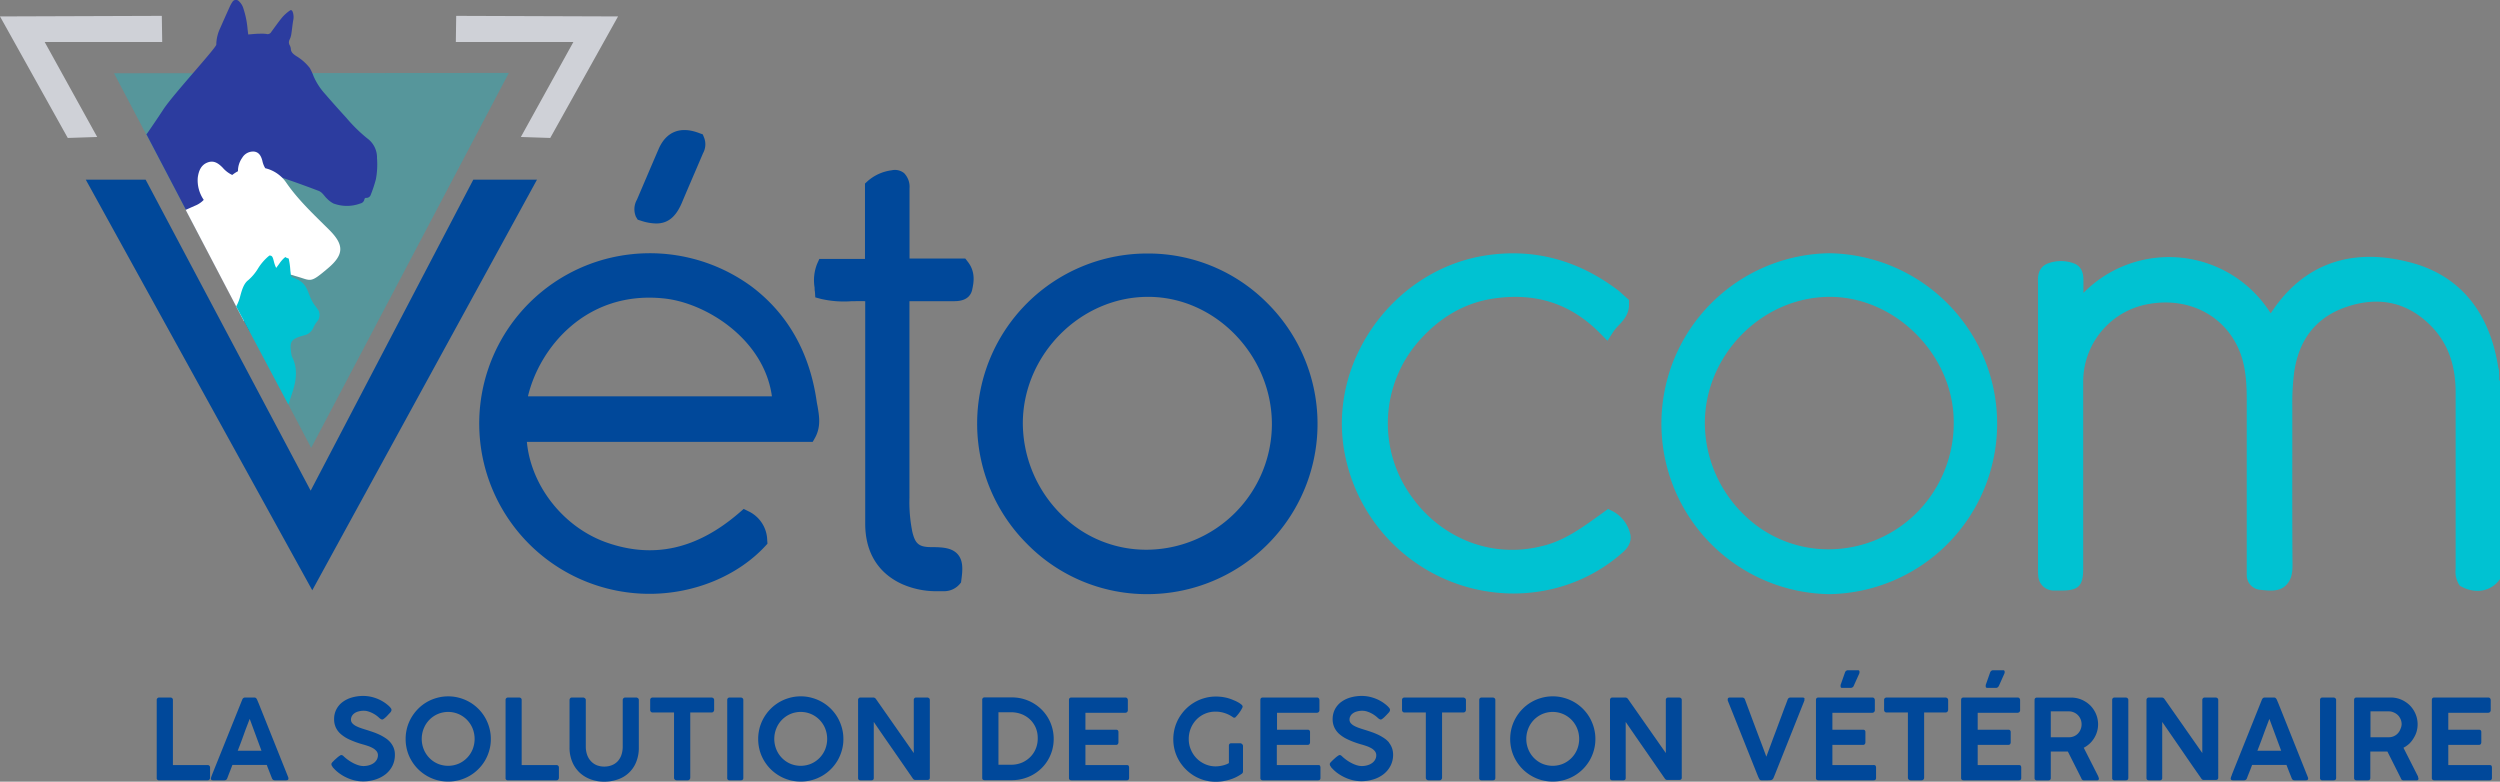 <svg xmlns="http://www.w3.org/2000/svg" viewBox="0 0 619.41 193.67"><rect x="0" y="0" width="619.41" height="193.67" fill="#808080" stroke="none"/><defs><style>.cls-1{opacity:0.33;}.cls-2{fill:#00c2d2;}.cls-3{fill:#2c3c9f;}.cls-4{fill:#fff;}.cls-5{fill:#00489a;}.cls-6{fill:#cfd1d7;}</style></defs><title>logo-horizontal</title><g id="Calque_2" data-name="Calque 2"><g id="Calque_1-2" data-name="Calque 1"><g id="Fond" class="cls-1"><polygon class="cls-2" points="126.07 18.07 28.25 18.15 33.64 28.4 56.88 72.56 77.1 110.97 126.07 18.07"/></g><g id="Cheval"><path class="cls-3" d="M93.41,39.18A5.85,5.85,0,0,0,91,34.29a37.91,37.91,0,0,1-5.19-5.1c-1.84-2-3.61-4-5.39-6.05a15.82,15.82,0,0,1-2.75-4.31,13.44,13.44,0,0,0-.93-2,12.17,12.17,0,0,0-3.44-3c-.66-.47-1.24-.91-1.25-1.81a2.35,2.35,0,0,0-.28-.82,1.45,1.45,0,0,1-.06-1.3,4.58,4.58,0,0,0,.44-1.29c.2-1.2.3-2.43.51-3.63a3.76,3.76,0,0,0-.13-2c-.19-.51-.44-.6-.85-.27A10.58,10.58,0,0,0,70,4.21c-1,1.2-1.88,2.47-2.8,3.72a1,1,0,0,1-1.1.5,8.24,8.24,0,0,0-1.72-.08c-.95,0-1.89.12-2.88.19-.06-.49-.12-1-.17-1.44a22.29,22.29,0,0,0-1-4.92,4,4,0,0,0-1.27-2,1,1,0,0,0-1.39.17,7.48,7.48,0,0,0-.75,1.32c-.86,1.91-1.72,3.82-2.56,5.74a9.69,9.69,0,0,0-.77,3.64c0,.79-10.79,12.47-13.12,16.07-1.21,1.85-2.58,3.87-4,5.93l-.2.21,25.6,48.9c.69-3.86,1.37-7.27,1.21-8.94-.2-2.09-1.88-11.37-1.75-12.43s-.86-7.62-.81-8.67c.09-1.84-.95-6.26,2.3-7.67.77-.34.09-2.11,1.36-1.92a19.88,19.88,0,0,1,2.86.59c1.73.52,3.43,1.09,5.13,1.69q3.45,1.21,6.88,2.52a2.79,2.79,0,0,1,.88.66c.38.39.68.85,1.08,1.21a6.14,6.14,0,0,0,1.6,1.21,9.54,9.54,0,0,0,6.68,0,1.25,1.25,0,0,0,1-1.06c0-.13.25-.34.36-.33a1.12,1.12,0,0,0,1.22-.79,32.06,32.06,0,0,0,1.26-3.81A19.9,19.9,0,0,0,93.41,39.18Z"/></g><g id="Vache"><path class="cls-4" d="M65.68,41.67h0a8.72,8.72,0,0,1,5.2,3.52c3,4.38,6.91,8,10.65,11.72s3.78,6.14-.3,9.58c-4.62,3.91-4,3-8.16,1.87a9.19,9.19,0,0,0-5.75-.14,18.11,18.11,0,0,1-2.66.54A11.27,11.27,0,0,0,62,72.9a10.62,10.62,0,0,1-1.57,6.68L46,52l2.24-1a6.08,6.08,0,0,0,2.24-1.48A8.55,8.55,0,0,1,49,44c.22-1.64.79-3.1,2.39-3.73s2.74.21,3.79,1.28a7.14,7.14,0,0,0,2.36,1.8,9.61,9.61,0,0,1,1.42-.93h0A5.65,5.65,0,0,1,60,39.11a3.14,3.14,0,0,1,3-1.55c1.22.17,1.71,1.17,2,2.26a5.65,5.65,0,0,0,.71,1.84Z"/></g><path class="cls-2" d="M79,77.13l0-.07c-.24-.36-.49-.72-.75-1.07a9.93,9.93,0,0,1-1.36-2.29c-1-2.63-1.4-3.83-4.22-4.91a.85.85,0,0,1-.62-.71c0-.28-.08-.7-.12-1.15a17.88,17.88,0,0,0-.36-2.66l0-.18L71.3,64c-.14-.1-.27-.13-.29-.11l-.29-.2-.28.2a7.77,7.77,0,0,0-1.27,1.49c-.23.31-.52.7-.74,1a7.62,7.62,0,0,1-.59-1.68c-.21-.78-.32-1.2-.71-1.34l-.32-.07-.22.15a12.71,12.71,0,0,0-2.69,3.13,12.17,12.17,0,0,1-2.39,2.84c-1.1.82-1.58,2.42-2,4a10.45,10.45,0,0,1-.85,2.25l-.15.24,12.94,24.34L72,98.54c1-2.89,2.19-6.48.39-10.07a2.38,2.38,0,0,1-.19-.68c-.53-3.18-.14-3.79,3-4.67a3.25,3.25,0,0,0,2.46-2,6.26,6.26,0,0,1,.87-1.41l.48-.68,0-.12A2.38,2.38,0,0,0,79,77.13Z"/><path class="cls-2" d="M619.18,94a1.94,1.94,0,0,1,0-.24,6.21,6.21,0,0,0,0-1.06v-.13a3.66,3.66,0,0,0-.2-1.48c-2.1-13.72-9.47-22.69-21.32-25.94-15-4.11-27.09.2-35.06,12.49a29.74,29.74,0,0,0-46.4-5.06c0-1,0-2,0-3s0-3.45-2.39-4.33a9.21,9.21,0,0,0-6.36,0c-2.65,1-2.55,3.53-2.51,4.75,0,.18,0,.35,0,.51q0,35.08,0,70.17v.31a15.23,15.23,0,0,0,.07,1.75,3.82,3.82,0,0,0,3.72,3.57c.57,0,1.15,0,1.72,0h.45c4.06,0,5.24-1.19,5.24-5.26l0-17.14q0-14.68,0-29.37A19.53,19.53,0,0,1,532.5,75.3c10.22-1.77,19.32,3.23,22.66,12.43,1.38,3.83,1.5,8,1.5,11.58q0,13.66,0,27.33v13.94c0,.64,0,1.27,0,1.9a3.64,3.64,0,0,0,3.15,3.63c2.7.32,4.89.46,6.46-1S568,141.72,568,140c-.07-9.22-.06-18.6-.05-27.68,0-3.89,0-7.78,0-11.67a60.06,60.06,0,0,1,.47-8.46c1.18-8.19,5.52-13.61,12.89-16.13,8-2.73,15-1.23,20.75,4.44,4.24,4.16,6.32,9.56,6.36,16.52,0,9.48,0,19.12,0,28.45,0,5,0,10,0,15,0,.19,0,.37,0,.56a5.91,5.91,0,0,0,.77,3.68l.29.44.47.24a8.35,8.35,0,0,0,3.85,1A6.6,6.6,0,0,0,619,144l.44-.55v-49Z"/><path class="cls-2" d="M453.23,62.74h0a42.24,42.24,0,0,0,0,84.47,42.24,42.24,0,0,0,0-84.47Zm30.83,41.54a31.47,31.47,0,0,1-8.86,22.45,30.94,30.94,0,0,1-22.07,9.37,29.79,29.79,0,0,1-21.23-8.76,31.79,31.79,0,0,1-9.5-22.24c-.13-16.95,13.94-31.4,30.74-31.55h.24C469.58,73.55,483.89,87.85,484.06,104.28Z"/><path class="cls-2" d="M399.5,126.63l-1.07-.53-2.09,1.51c-4.7,3.39-9.14,6.59-14.63,7.77a29.61,29.61,0,0,1-17.65-1.11,31.39,31.39,0,0,1-13.95-10.73,30.92,30.92,0,0,1,1.28-38.87c5.22-6,11.45-9.61,18.49-10.68,10.62-1.61,19.33,1.23,26.64,8.66l1.76,1.78,1.35-2.1A11.9,11.9,0,0,1,401,80.66c1.21-1.27,2.72-2.85,2.61-5.48l0-.86-.65-.57-.74-.66c-.54-.49-1.05-1-1.63-1.39-9.87-7.39-20.82-10.22-32.54-8.4-22,3.42-38.14,24.83-35.25,46.75a42.67,42.67,0,0,0,42.19,37,41.82,41.82,0,0,0,9.56-1.11,40.12,40.12,0,0,0,17.51-9.08c2.2-1.94,2.16-3.77,1.73-5A8.51,8.51,0,0,0,399.5,126.63Z"/><polygon class="cls-5" points="117.27 44.51 76.97 121.57 36.08 44.51 21.25 44.51 77.37 146.25 133.05 44.51 117.27 44.51"/><path class="cls-5" d="M202.32,99.3c-1.75-12-7.14-21.51-16-28.23a42.62,42.62,0,0,0-30.58-8,42.19,42.19,0,0,0,5.16,84.06c11.39,0,22-4.62,28.67-11.79l.58-.63-.06-.86a8.12,8.12,0,0,0-4.64-7.17l-1.19-.59-1,.87c-10.46,9.06-21.18,11.52-32.78,7.52-10.8-3.73-18.92-14.05-19.94-25h70.82l.57-1c1.56-2.82,1-5.57.64-7.79C202.46,100.16,202.38,99.73,202.32,99.3Zm-71.51-1.11c2.81-11.92,14.33-26.22,33.56-24.26,10.38,1,24.93,10,26.88,24.26Z"/><path class="cls-5" d="M313.76,74.87a41.57,41.57,0,0,0-29.55-12.06,42.13,42.13,0,0,0-29.78,71.91,41.64,41.64,0,0,0,29.7,12.49h.05a42.19,42.19,0,0,0,29.58-72.34Zm1.37,30.33a31.19,31.19,0,0,1-30.84,31,29.68,29.68,0,0,1-21.48-8.85,32,32,0,0,1-9.39-22.8c.21-16.83,14.37-31,31-31h.15C301.16,73.59,315.18,88.1,315.13,105.2Z"/><path class="cls-5" d="M239.16,64.05H225.35V58.72q0-6,0-12.08A4.85,4.85,0,0,0,224,42.89a3.61,3.61,0,0,0-3.05-.7,11.16,11.16,0,0,0-6,2.7l-.64.59V64.16H203l-.53,1.17a11,11,0,0,0-.64,5.93c0,.32,0,.66.08,1l.09,1.42,1.37.37a25.36,25.36,0,0,0,7.59.58c1.17,0,2.3-.06,3.41,0V90.57q0,19.59,0,39.19c0,7.05,3.17,12.22,9.1,14.94a20.87,20.87,0,0,0,8.78,1.78c.57,0,1.15,0,1.73,0a5.07,5.07,0,0,0,3.76-1.72l.37-.44.07-.57c.34-2.45.53-4.78-.87-6.4s-3.75-1.76-6.06-1.79h-.41c-3.14,0-4.08-.78-4.8-3.81a37.17,37.17,0,0,1-.71-8.45V74.62h3.24c2.63,0,5.26,0,7.89,0,3.2,0,4.15-1.57,4.43-2.91.34-1.62.91-4.33-1.15-6.91Z"/><path class="cls-5" d="M158,54.43l.82.26a12.39,12.39,0,0,0,3.75.68c2.94,0,4.89-1.64,6.38-5.15,1.09-2.59,2.2-5.17,3.31-7.75l1.94-4.53a4.57,4.57,0,0,0,.24-3.87l-.32-.78L173.3,33c-4.68-1.83-8.28-.41-10.15,4-1,2.32-2,4.64-3,7-.74,1.72-1.47,3.45-2.21,5.17l-.13.3a4.77,4.77,0,0,0-.24,4.25Z"/><polygon class="cls-6" points="129.05 33.94 136.33 34.18 153.13 4.07 113.03 3.93 112.94 10.41 142.06 10.41 129.05 33.94"/><path class="cls-5" d="M183.53,172.82h-2.74a.57.57,0,0,0-.46.18.62.62,0,0,0-.15.42v19.31a.53.53,0,0,0,.61.6h2.74c.43,0,.64-.2.64-.6V173.42a.53.53,0,0,0-.2-.44A.7.7,0,0,0,183.53,172.82Z"/><path class="cls-5" d="M229.7,172.82H227a.56.56,0,0,0-.6.52v13.24l-4.69-6.7-4.68-6.69a.9.9,0,0,0-.31-.28.81.81,0,0,0-.37-.09H213.2a.54.54,0,0,0-.44.18.6.6,0,0,0-.16.44v19.3a.61.61,0,0,0,.14.44.62.62,0,0,0,.46.15h2.66a.67.67,0,0,0,.49-.15.65.65,0,0,0,.14-.45V178.87q2.41,3.54,4.83,7l4.84,7a.73.73,0,0,0,.57.37h3c.43,0,.65-.18.65-.56V173.42a.56.56,0,0,0-.2-.44A.71.71,0,0,0,229.7,172.82Z"/><path class="cls-5" d="M258.06,175.79a10.45,10.45,0,0,0-7.41-3H244a.57.57,0,0,0-.64.65v19.28c0,.24.06.4.19.47a.84.84,0,0,0,.45.11h6.63a10.67,10.67,0,0,0,2.79-.35,10.51,10.51,0,0,0,2.49-1,10.29,10.29,0,0,0,2.11-1.58,9.85,9.85,0,0,0,1.63-2.07,10.36,10.36,0,0,0,1.05-2.46,10.48,10.48,0,0,0-.44-6.8A10.2,10.2,0,0,0,258.06,175.79Zm-1.44,9.73a6.24,6.24,0,0,1-1.32,2,6.63,6.63,0,0,1-2,1.39,6.83,6.83,0,0,1-2.53.56c-.69,0-1.38,0-2.07,0h-1.32v-13h3.14a7.3,7.3,0,0,1,2.56.46,6.48,6.48,0,0,1,2.1,1.31,6.22,6.22,0,0,1,1.41,2,6.37,6.37,0,0,1,.52,2.61A6.56,6.56,0,0,1,256.62,185.52Z"/><path class="cls-5" d="M176.26,172.82H161.72a.64.64,0,0,0-.45.16.57.57,0,0,0-.18.44v2.42a.7.7,0,0,0,.18.52.6.6,0,0,0,.45.17H167V192.7a.55.55,0,0,0,.2.45.64.64,0,0,0,.45.18h2.72a.58.58,0,0,0,.47-.19.64.64,0,0,0,.18-.44V176.53h5.25a.63.63,0,0,0,.5-.2.72.72,0,0,0,.17-.49v-2.42a.58.58,0,0,0-.22-.45A.76.76,0,0,0,176.26,172.82Z"/><path class="cls-5" d="M207.52,177.76a10.54,10.54,0,0,0-3.79-3.79,10.66,10.66,0,0,0-2.53-1.06,9.94,9.94,0,0,0-2.79-.38,10.11,10.11,0,0,0-2.82.38,10.77,10.77,0,0,0-2.52,1.06,10.65,10.65,0,0,0-2.13,1.65,11,11,0,0,0-1.65,2.14,10.69,10.69,0,0,0-1.07,2.53,10.86,10.86,0,0,0,0,5.62,10.35,10.35,0,0,0,1.06,2.51,10.61,10.61,0,0,0,1.64,2.13,10.72,10.72,0,0,0,2.14,1.65,10.45,10.45,0,0,0,2.52,1.07,10.88,10.88,0,0,0,2.81.37,10.77,10.77,0,0,0,2.81-.37,10.5,10.5,0,0,0,4.67-2.71,10.65,10.65,0,0,0,1.65-2.13,10.83,10.83,0,0,0,1.06-2.52,9.92,9.92,0,0,0,.38-2.8,10.11,10.11,0,0,0-.38-2.82A11.09,11.09,0,0,0,207.52,177.76Zm-3.08,7.92a6.58,6.58,0,0,1-3.47,3.54,6.69,6.69,0,0,1-5.17,0,6.55,6.55,0,0,1-2.07-1.43,6.43,6.43,0,0,1-1.38-2.11,6.91,6.91,0,0,1,0-5.21,6.48,6.48,0,0,1,1.38-2.12,6.55,6.55,0,0,1,2.07-1.43,6.57,6.57,0,0,1,5.17,0,6.6,6.6,0,0,1,2.08,1.43,6.67,6.67,0,0,1,1.39,2.12,7,7,0,0,1,0,5.21Z"/><path class="cls-5" d="M51.49,189.55H42.84V173.42a.54.54,0,0,0-.18-.44.65.65,0,0,0-.44-.16H39.48A.57.57,0,0,0,39,173a.55.55,0,0,0-.17.42v19.31a.53.53,0,0,0,.61.6h12a.56.56,0,0,0,.44-.18.66.66,0,0,0,.17-.44v-2.53a.6.6,0,0,0-.61-.63Z"/><path class="cls-5" d="M456.43,170.43h2.16a.82.82,0,0,0,.73-.58l1.32-2.93a1.25,1.25,0,0,0,.07-.26,2.32,2.32,0,0,0,0-.24.39.39,0,0,0-.09-.26.39.39,0,0,0-.31-.1h-2.46a.76.76,0,0,0-.43.14.82.82,0,0,0-.31.44l-1,2.85a.79.79,0,0,0-.08.29,2.45,2.45,0,0,0,0,.27.6.6,0,0,0,.07.27A.35.35,0,0,0,456.43,170.43Z"/><path class="cls-5" d="M492.4,170.43h2.16c.31,0,.55-.2.73-.58l1.31-2.93a1.29,1.29,0,0,0,.08-.26,2.32,2.32,0,0,0,0-.24.39.39,0,0,0-.09-.26.4.4,0,0,0-.31-.1h-2.46a.79.79,0,0,0-.44.14.94.94,0,0,0-.31.44l-1,2.85a1,1,0,0,0-.08.29,2.44,2.44,0,0,0,0,.27.5.5,0,0,0,.07.27C492.14,170.39,492.24,170.43,492.4,170.43Z"/><path class="cls-5" d="M279.11,189.55H268.93v-5h7.6a.5.5,0,0,0,.44-.19.77.77,0,0,0,.14-.44v-2.5a.62.62,0,0,0-.17-.49.54.54,0,0,0-.44-.12h-7.57V176.6h9.82a.67.67,0,0,0,.52-.19.68.68,0,0,0,.17-.45v-2.44a.8.8,0,0,0-.15-.5.58.58,0,0,0-.51-.2H265.46c-.41,0-.61.22-.61.66v19.27a.54.54,0,0,0,.18.45.69.69,0,0,0,.43.13h13.68c.4,0,.61-.19.61-.58v-2.52a.85.85,0,0,0-.13-.52C279.54,189.6,279.37,189.55,279.11,189.55Z"/><path class="cls-5" d="M71.42,192.6l-7.3-18.25-.46-1.08a1.36,1.36,0,0,0-.21-.29.62.62,0,0,0-.48-.16H60.75a.72.72,0,0,0-.51.18.8.8,0,0,0-.22.34l-7.45,18.54-.16.43c-.06.16-.11.33-.16.51a.45.45,0,0,0,0,.13.32.32,0,0,0,.16.29.82.82,0,0,0,.42.09h2.76a.72.72,0,0,0,.72-.51c.16-.42.35-.92.57-1.48s.46-1.17.7-1.82H66.1c.16.45.33.9.51,1.34l.52,1.33.25.63a.94.94,0,0,0,.28.39.8.8,0,0,0,.47.12h2.72c.41,0,.61-.13.61-.41a1.28,1.28,0,0,0,0-.17A.5.5,0,0,1,71.42,192.6ZM58.9,186c.5-1.26,1-2.58,1.48-3.94s1-2.68,1.49-3.95L64.78,186Z"/><path class="cls-5" d="M137.9,189.55h-8.65V173.42a.54.54,0,0,0-.18-.44.65.65,0,0,0-.44-.16h-2.74a.63.63,0,0,0-.47.18.58.58,0,0,0-.16.42v19.31a.53.53,0,0,0,.61.6h12a.56.56,0,0,0,.44-.18.66.66,0,0,0,.17-.44v-2.53a.6.6,0,0,0-.61-.63Z"/><path class="cls-5" d="M96.78,184a5.67,5.67,0,0,0-1.17-1.06,12.14,12.14,0,0,0-1.46-.85,16.09,16.09,0,0,0-1.64-.68c-.57-.2-1.14-.39-1.72-.57s-1-.31-1.45-.47a8.9,8.9,0,0,1-1.23-.53,3.06,3.06,0,0,1-.84-.67,1.31,1.31,0,0,1-.31-.87,1.85,1.85,0,0,1,.21-.86,2.09,2.09,0,0,1,.61-.69,2.85,2.85,0,0,1,1-.47,4.74,4.74,0,0,1,1.37-.18,3.76,3.76,0,0,1,1.19.2,6.39,6.39,0,0,1,1.1.47,7,7,0,0,1,.93.59,7.39,7.39,0,0,1,.67.58l0,0a3.72,3.72,0,0,0,.35.24.63.63,0,0,0,.33.09.53.53,0,0,0,.3-.13,3.12,3.12,0,0,0,.4-.31,4.32,4.32,0,0,0,.45-.42l.42-.45h0l.42-.44a1.69,1.69,0,0,0,.21-.31.88.88,0,0,0,.08-.34.77.77,0,0,0-.19-.44,3.62,3.62,0,0,0-.47-.52c-.2-.18-.41-.36-.64-.53a6.43,6.43,0,0,0-.68-.47,9.5,9.5,0,0,0-2.4-1.09,8.9,8.9,0,0,0-2.56-.39,10.07,10.07,0,0,0-3,.42,7.17,7.17,0,0,0-2.29,1.17,5.32,5.32,0,0,0-1.47,1.81,5.22,5.22,0,0,0-.52,2.34,4.91,4.91,0,0,0,.42,2.07,4.85,4.85,0,0,0,1.27,1.66,8.81,8.81,0,0,0,2.1,1.33,21.86,21.86,0,0,0,3,1.11c.49.14,1,.28,1.46.44a7.17,7.17,0,0,1,1.31.56,3.27,3.27,0,0,1,.94.76,1.59,1.59,0,0,1,.36,1,2.29,2.29,0,0,1-.28,1.11,2.79,2.79,0,0,1-.76.85,3.71,3.71,0,0,1-1.15.54,5,5,0,0,1-1.42.2,4.32,4.32,0,0,1-1.18-.19,7.84,7.84,0,0,1-1.27-.51,11.14,11.14,0,0,1-1.23-.74,9.9,9.9,0,0,1-1.09-.87h0l-.06-.06a2.28,2.28,0,0,0-.27-.23.66.66,0,0,0-.36-.13.7.7,0,0,0-.33.13,4.28,4.28,0,0,0-.43.3,5.85,5.85,0,0,0-.47.4l-.45.4-.45.46a1.52,1.52,0,0,0-.25.3.53.53,0,0,0-.08.29,1,1,0,0,0,.3.64l0,.06v0A9.24,9.24,0,0,0,84,191.55a10.53,10.53,0,0,0,1.83,1.09,10.08,10.08,0,0,0,2,.71,9.43,9.43,0,0,0,2.11.25,10,10,0,0,0,3.1-.47,8,8,0,0,0,2.52-1.32,6.38,6.38,0,0,0,1.68-2.08,6.07,6.07,0,0,0,.6-2.72,4.61,4.61,0,0,0-.28-1.67A5.08,5.08,0,0,0,96.78,184Z"/><path class="cls-5" d="M157.59,172.82h-2.67a.61.61,0,0,0-.45.18.56.56,0,0,0-.18.42V185a6.55,6.55,0,0,1-.31,2,4.49,4.49,0,0,1-.9,1.57,3.93,3.93,0,0,1-1.44,1,5,5,0,0,1-1.94.36,5,5,0,0,1-1.86-.34,4.06,4.06,0,0,1-1.43-1,4.47,4.47,0,0,1-.94-1.57,6.19,6.19,0,0,1-.33-2.09V173.42a.51.51,0,0,0-.22-.42.69.69,0,0,0-.43-.18h-2.82a.48.48,0,0,0-.4.19.63.63,0,0,0-.16.41v11.73a9.07,9.07,0,0,0,.69,3.65,7.81,7.81,0,0,0,1.86,2.67,8.07,8.07,0,0,0,2.74,1.64,9.76,9.76,0,0,0,3.29.56,10.19,10.19,0,0,0,3.3-.53,7.43,7.43,0,0,0,4.6-4.25,9.35,9.35,0,0,0,.69-3.74V173.42a.52.52,0,0,0-.2-.42A.69.69,0,0,0,157.59,172.82Z"/><path class="cls-5" d="M120.17,177.76a10.54,10.54,0,0,0-3.79-3.79,10.66,10.66,0,0,0-2.53-1.06,10.51,10.51,0,0,0-5.6,0,10.39,10.39,0,0,0-4.66,2.71,11,11,0,0,0-1.65,2.14,10.69,10.69,0,0,0-1.07,2.53,10.86,10.86,0,0,0,0,5.62,10.35,10.35,0,0,0,1.06,2.51,10.61,10.61,0,0,0,1.64,2.13,10.72,10.72,0,0,0,2.14,1.65,10.45,10.45,0,0,0,2.52,1.07,10.88,10.88,0,0,0,2.81.37,10.77,10.77,0,0,0,2.81-.37,10.5,10.5,0,0,0,4.67-2.71,10.65,10.65,0,0,0,1.65-2.13,10.42,10.42,0,0,0,1.06-2.52,9.92,9.92,0,0,0,.38-2.8,10.11,10.11,0,0,0-.38-2.82A10.66,10.66,0,0,0,120.17,177.76Zm-3.08,7.92a6.58,6.58,0,0,1-3.47,3.54,6.69,6.69,0,0,1-5.17,0,6.55,6.55,0,0,1-3.45-3.54,6.91,6.91,0,0,1,0-5.21,6.52,6.52,0,0,1,3.45-3.55,6.57,6.57,0,0,1,5.17,0,6.6,6.6,0,0,1,2.08,1.43,6.67,6.67,0,0,1,1.39,2.12,7,7,0,0,1,0,5.21Z"/><path class="cls-5" d="M526.67,172.82h-2.74a.57.57,0,0,0-.46.18.62.62,0,0,0-.15.42v19.31a.53.53,0,0,0,.61.6h2.74c.43,0,.65-.2.65-.6V173.42a.54.54,0,0,0-.21-.44A.7.7,0,0,0,526.67,172.82Z"/><path class="cls-5" d="M519.87,192.35l-3.59-7.08a6.89,6.89,0,0,0,1.43-1,6.29,6.29,0,0,0,1.12-1.35,6.36,6.36,0,0,0,.73-1.61,6.14,6.14,0,0,0,.27-1.83,6.61,6.61,0,0,0-.52-2.58,6.75,6.75,0,0,0-1.42-2.12,7.09,7.09,0,0,0-2.13-1.42,6.51,6.51,0,0,0-2.61-.52H504.7c-.41,0-.61.21-.61.65v19.27a.55.55,0,0,0,.17.45.61.61,0,0,0,.44.14h2.77c.43,0,.64-.19.64-.59V186.2h4.23l3.34,6.63a.65.65,0,0,0,.67.51h3.2c.32,0,.48-.13.48-.41a.72.72,0,0,0-.06-.29A1,1,0,0,1,519.87,192.35Zm-4.35-11.69a3,3,0,0,1-.6,1,2.92,2.92,0,0,1-.93.7,3,3,0,0,1-1.2.3l-.51,0h-4.17v-6.41h3.68l.95,0a3.2,3.2,0,0,1,2.15,1,3.38,3.38,0,0,1,.63,1,3.26,3.26,0,0,1,.22,1.15A3.1,3.1,0,0,1,515.52,180.66Z"/><path class="cls-5" d="M548.93,172.82h-2.67a.6.6,0,0,0-.4.13.68.68,0,0,0-.21.39v13.24c-1.57-2.25-3.14-4.48-4.68-6.7l-4.69-6.69a.82.82,0,0,0-.31-.28.77.77,0,0,0-.36-.09h-3.18a.55.55,0,0,0-.45.18.6.6,0,0,0-.16.44v19.3a.62.62,0,0,0,.15.44.61.61,0,0,0,.46.15h2.65a.67.67,0,0,0,.49-.15.61.61,0,0,0,.15-.45V178.87l4.83,7c1.6,2.35,3.22,4.69,4.84,7a.7.7,0,0,0,.56.37h3c.44,0,.65-.18.65-.56V173.42a.53.53,0,0,0-.2-.44A.71.71,0,0,0,548.93,172.82Z"/><path class="cls-5" d="M500.15,189.55H490v-5h7.6a.5.5,0,0,0,.44-.19.77.77,0,0,0,.14-.44v-2.5a.62.62,0,0,0-.17-.49.53.53,0,0,0-.44-.12H490V176.6h9.82a.67.67,0,0,0,.52-.19.63.63,0,0,0,.17-.45v-2.44a.8.8,0,0,0-.15-.5.58.58,0,0,0-.51-.2H486.5c-.41,0-.61.22-.61.66v19.27a.54.54,0,0,0,.18.45.69.69,0,0,0,.43.13h13.68c.41,0,.61-.19.61-.58v-2.52a.85.85,0,0,0-.13-.52C500.58,189.6,500.41,189.55,500.15,189.55Z"/><path class="cls-5" d="M571.82,192.6l-7.29-18.25-.46-1.08a2,2,0,0,0-.22-.29.58.58,0,0,0-.47-.16h-2.23a.68.68,0,0,0-.5.18,1,1,0,0,0-.23.34L553,191.88c0,.13-.1.27-.15.43a2.76,2.76,0,0,0-.16.51.39.39,0,0,0,0,.13.32.32,0,0,0,.16.29.87.87,0,0,0,.42.09H556a.71.71,0,0,0,.71-.51c.16-.42.35-.92.58-1.48s.46-1.17.7-1.82h8.52l.51,1.34c.18.44.35.89.53,1.33l.25.63a.84.84,0,0,0,.27.39.8.8,0,0,0,.47.12h2.72c.41,0,.61-.13.61-.41a1.28,1.28,0,0,0,0-.17C571.83,192.68,571.82,192.63,571.82,192.6ZM559.3,186c.5-1.26,1-2.58,1.49-3.94s1-2.68,1.48-3.95l2.92,7.89Z"/><path class="cls-5" d="M482,172.82H467.45a.65.65,0,0,0-.46.16.57.57,0,0,0-.18.44v2.42a.7.7,0,0,0,.18.52.61.61,0,0,0,.46.17h5.26V192.7a.58.58,0,0,0,.2.45.64.64,0,0,0,.45.18h2.72a.62.62,0,0,0,.48-.19.67.67,0,0,0,.17-.44V176.53H482a.66.66,0,0,0,.51-.2.77.77,0,0,0,.17-.49v-2.42a.62.62,0,0,0-.23-.45A.72.72,0,0,0,482,172.82Z"/><path class="cls-5" d="M599.08,192.35l-3.59-7.08a6.89,6.89,0,0,0,1.43-1A6.29,6.29,0,0,0,598,182.9a6.38,6.38,0,0,0,.74-1.61,6.62,6.62,0,0,0-.26-4.41,6.75,6.75,0,0,0-1.42-2.12,7,7,0,0,0-2.12-1.42,6.52,6.52,0,0,0-2.62-.52h-8.45c-.41,0-.61.21-.61.65v19.27a.58.58,0,0,0,.17.45.63.63,0,0,0,.44.14h2.78c.42,0,.63-.19.63-.59V186.2h4.23l3.34,6.63a.65.65,0,0,0,.67.51h3.2c.32,0,.49-.13.49-.41a.73.73,0,0,0-.07-.29A1,1,0,0,1,599.08,192.35Zm-4.35-11.69a3,3,0,0,1-.6,1,2.82,2.82,0,0,1-.93.7,3,3,0,0,1-1.19.3l-.52,0h-4.17v-6.41H591l1,0a3.05,3.05,0,0,1,1.2.32,3.24,3.24,0,0,1,1,.71,3.56,3.56,0,0,1,.62,1,3.05,3.05,0,0,1,.22,1.15A3.1,3.1,0,0,1,594.73,180.66Z"/><path class="cls-5" d="M617.29,189.71c-.08-.11-.25-.16-.51-.16H606.6v-5h7.6a.5.5,0,0,0,.44-.19.77.77,0,0,0,.14-.44v-2.5a.62.62,0,0,0-.17-.49.54.54,0,0,0-.44-.12H606.6V176.6h9.82a.67.67,0,0,0,.52-.19.68.68,0,0,0,.17-.45v-2.44a.8.8,0,0,0-.15-.5.58.58,0,0,0-.51-.2H603.13c-.41,0-.61.22-.61.66v19.27a.54.54,0,0,0,.18.45.69.69,0,0,0,.43.13h13.68c.4,0,.6-.19.6-.58v-2.52A.93.93,0,0,0,617.29,189.71Z"/><path class="cls-5" d="M578.16,172.82h-2.74a.55.55,0,0,0-.45.18.62.62,0,0,0-.15.42v19.31a.53.53,0,0,0,.6.6h2.74c.44,0,.65-.2.65-.6V173.42a.54.54,0,0,0-.21-.44A.66.66,0,0,0,578.16,172.82Z"/><path class="cls-5" d="M416,172.82h-2.66a.65.65,0,0,0-.41.13.62.62,0,0,0-.2.39v13.24l-4.69-6.7-4.68-6.69a.9.9,0,0,0-.31-.28.81.81,0,0,0-.37-.09h-3.18a.54.54,0,0,0-.44.18.6.6,0,0,0-.16.44v19.3a.61.61,0,0,0,.14.44.62.62,0,0,0,.46.15h2.66a.67.67,0,0,0,.49-.15.65.65,0,0,0,.14-.45V178.87q2.42,3.54,4.83,7l4.84,7a.73.73,0,0,0,.57.37h3c.43,0,.65-.18.65-.56V173.42a.56.56,0,0,0-.2-.44A.75.75,0,0,0,416,172.82Z"/><path class="cls-5" d="M344.18,184a5.67,5.67,0,0,0-1.17-1.06,12,12,0,0,0-1.45-.85,16.09,16.09,0,0,0-1.64-.68c-.57-.2-1.15-.39-1.73-.57s-1-.31-1.45-.47a8.26,8.26,0,0,1-1.22-.53,3,3,0,0,1-.85-.67,1.36,1.36,0,0,1-.31-.87,1.85,1.85,0,0,1,.21-.86,2.09,2.09,0,0,1,.61-.69,3,3,0,0,1,1-.47,4.79,4.79,0,0,1,1.37-.18,3.82,3.82,0,0,1,1.2.2,6.74,6.74,0,0,1,1.1.47,6.91,6.91,0,0,1,.92.59,7.68,7.68,0,0,1,.68.58l0,0a2.72,2.72,0,0,0,.34.24.63.63,0,0,0,.33.09.53.53,0,0,0,.31-.13,4,4,0,0,0,.4-.31,5.59,5.59,0,0,0,.44-.42l.43-.45h0l.41-.44a1.3,1.3,0,0,0,.21-.31.88.88,0,0,0,.08-.34.82.82,0,0,0-.18-.44,4.47,4.47,0,0,0-.48-.52,6.93,6.93,0,0,0-.64-.53,6.34,6.34,0,0,0-.67-.47,9.57,9.57,0,0,0-2.41-1.09,8.83,8.83,0,0,0-2.55-.39,10,10,0,0,0-3,.42,7.12,7.12,0,0,0-2.3,1.17,5.44,5.44,0,0,0-1.47,1.81,5.35,5.35,0,0,0-.52,2.34,4.76,4.76,0,0,0,.43,2.07,5,5,0,0,0,1.26,1.66,8.68,8.68,0,0,0,2.11,1.33,20.88,20.88,0,0,0,2.95,1.11c.49.14,1,.28,1.45.44a7.17,7.17,0,0,1,1.31.56,3.14,3.14,0,0,1,.94.76,1.59,1.59,0,0,1,.36,1,2.18,2.18,0,0,1-.28,1.11,2.55,2.55,0,0,1-.76.85,3.76,3.76,0,0,1-1.14.54,5.09,5.09,0,0,1-1.43.2,4.38,4.38,0,0,1-1.18-.19,7.4,7.4,0,0,1-1.26-.51,10.4,10.4,0,0,1-1.24-.74,9.75,9.75,0,0,1-1.08-.87h0l-.06-.06a2.28,2.28,0,0,0-.27-.23.61.61,0,0,0-.36-.13.78.78,0,0,0-.33.13c-.13.08-.27.18-.43.3s-.31.26-.47.4l-.44.4-.46.46a2,2,0,0,0-.25.3.63.63,0,0,0-.08.29,1,1,0,0,0,.3.64l0,.06v0a9.65,9.65,0,0,0,1.54,1.45,11.33,11.33,0,0,0,1.83,1.09,10.31,10.31,0,0,0,2,.71,9.43,9.43,0,0,0,2.11.25,10.13,10.13,0,0,0,3.11-.47,7.8,7.8,0,0,0,2.51-1.32,6.38,6.38,0,0,0,1.68-2.08,5.94,5.94,0,0,0,.61-2.72,4.66,4.66,0,0,0-1.06-3Z"/><path class="cls-5" d="M464.19,189.55H454v-5h7.6a.49.49,0,0,0,.44-.19.7.7,0,0,0,.14-.44v-2.5a.61.61,0,0,0-.16-.49.55.55,0,0,0-.45-.12H454V176.6h9.83a.63.63,0,0,0,.51-.19.64.64,0,0,0,.18-.45v-2.44a.8.8,0,0,0-.15-.5.6.6,0,0,0-.52-.2H450.53q-.6,0-.6.66v19.27a.54.54,0,0,0,.18.45.68.68,0,0,0,.42.13h13.68c.41,0,.61-.19.61-.58v-2.52a.93.93,0,0,0-.12-.52A.62.62,0,0,0,464.19,189.55Z"/><path class="cls-5" d="M362.58,172.82H348a.64.64,0,0,0-.45.16.57.57,0,0,0-.18.44v2.42a.7.7,0,0,0,.18.52.6.6,0,0,0,.45.17h5.27V192.7a.55.55,0,0,0,.2.45.64.64,0,0,0,.45.18h2.72a.58.58,0,0,0,.47-.19.64.64,0,0,0,.18-.44V176.53h5.25a.63.63,0,0,0,.5-.2.72.72,0,0,0,.17-.49v-2.42A.58.58,0,0,0,363,173,.76.76,0,0,0,362.58,172.82Z"/><path class="cls-5" d="M326.53,189.55H316.35v-5H324a.5.5,0,0,0,.44-.19.77.77,0,0,0,.14-.44v-2.5a.62.62,0,0,0-.17-.49.54.54,0,0,0-.44-.12h-7.57V176.6h9.82a.67.67,0,0,0,.52-.19.68.68,0,0,0,.17-.45v-2.44a.8.8,0,0,0-.15-.5.58.58,0,0,0-.51-.2H312.88c-.41,0-.61.22-.61.66v19.27a.54.54,0,0,0,.18.45.69.69,0,0,0,.43.13h13.68c.4,0,.6-.19.6-.58v-2.52a.93.93,0,0,0-.12-.52C327,189.6,326.79,189.55,326.53,189.55Z"/><path class="cls-5" d="M369.85,172.82h-2.74a.57.57,0,0,0-.46.18.62.62,0,0,0-.15.42v19.31a.53.53,0,0,0,.61.6h2.74c.43,0,.64-.2.64-.6V173.42a.53.53,0,0,0-.2-.44A.7.7,0,0,0,369.85,172.82Z"/><path class="cls-5" d="M446.56,172.82h-2.91a.73.73,0,0,0-.74.52c-.21.58-.46,1.26-.76,2l-.91,2.47c-.33.87-.66,1.76-1,2.68l-1,2.65c-.31.86-.61,1.66-.89,2.41s-.51,1.39-.72,1.93c-.19-.54-.43-1.18-.71-1.93s-.58-1.55-.91-2.41l-1-2.65c-.34-.92-.68-1.81-1-2.68s-.63-1.69-.92-2.47-.54-1.46-.74-2a.71.71,0,0,0-.72-.52h-3c-.37,0-.56.14-.56.44a.5.5,0,0,0,0,.18.74.74,0,0,1,0,.12l7.25,18.17c.08.21.17.42.25.62a6.19,6.19,0,0,0,.28.58.69.69,0,0,0,.2.28.67.67,0,0,0,.45.12h1.58a4.1,4.1,0,0,0,.76-.06.78.78,0,0,0,.52-.43,5.38,5.38,0,0,0,.24-.55l.23-.56,7.24-18.17a.31.31,0,0,1,0-.11.9.9,0,0,0,0-.18C447.18,173,447,172.82,446.56,172.82Z"/><path class="cls-5" d="M307.34,184.15h-2.25a.59.59,0,0,0-.46.16.63.63,0,0,0-.15.44v4.31a3.74,3.74,0,0,1-.57.29,7.9,7.9,0,0,1-.78.26,8,8,0,0,1-.93.19,6.77,6.77,0,0,1-1,.08,6.44,6.44,0,0,1-2.58-.53,6.7,6.7,0,0,1-3.56-3.61,6.49,6.49,0,0,1-.53-2.64,6.9,6.9,0,0,1,1.87-4.78,6.5,6.5,0,0,1,4.83-2,7.07,7.07,0,0,1,2.22.36,7.32,7.32,0,0,1,2,1,1,1,0,0,0,.24.13l.21,0c.06,0,.15,0,.27-.17a4.59,4.59,0,0,0,.4-.44c.15-.17.3-.37.46-.58s.3-.43.42-.63.23-.39.31-.55a.94.94,0,0,0,.12-.35.68.68,0,0,0-.29-.51,4.42,4.42,0,0,0-.73-.51,7.59,7.59,0,0,0-.9-.46l-.82-.34a10.16,10.16,0,0,0-1.89-.52,10.74,10.74,0,0,0-2-.17,10.09,10.09,0,0,0-2.81.38,10.45,10.45,0,0,0-2.52,1.07,10.65,10.65,0,0,0-2.13,1.65,11.21,11.21,0,0,0-1.66,2.15,10.83,10.83,0,0,0-1.06,2.52,10.82,10.82,0,0,0,0,5.61,10.76,10.76,0,0,0,1.06,2.51,11.08,11.08,0,0,0,1.66,2.13,10.88,10.88,0,0,0,2.12,1.65,10.35,10.35,0,0,0,2.53,1.07,10.81,10.81,0,0,0,2.8.37,10.94,10.94,0,0,0,1.71-.13,13.22,13.22,0,0,0,1.68-.38,10.23,10.23,0,0,0,2.95-1.41h0a0,0,0,0,1,0,0,.7.7,0,0,0,.3-.29.59.59,0,0,0,.09-.31v-6.35a.54.54,0,0,0-.21-.44A.7.7,0,0,0,307.34,184.15Z"/><path class="cls-5" d="M393.84,177.76a10.54,10.54,0,0,0-3.79-3.79,10.66,10.66,0,0,0-2.53-1.06,9.94,9.94,0,0,0-2.79-.38,10.11,10.11,0,0,0-2.82.38,10.77,10.77,0,0,0-2.52,1.06,10.65,10.65,0,0,0-2.13,1.65,11,11,0,0,0-1.65,2.14,10.69,10.69,0,0,0-1.07,2.53,10.86,10.86,0,0,0,0,5.62,10.35,10.35,0,0,0,1.06,2.51,10.61,10.61,0,0,0,1.64,2.13,10.72,10.72,0,0,0,2.14,1.65,10.45,10.45,0,0,0,2.52,1.07,10.86,10.86,0,0,0,5.62,0,10.5,10.5,0,0,0,4.67-2.71,10.65,10.65,0,0,0,1.65-2.13,10.83,10.83,0,0,0,1.06-2.52,10.29,10.29,0,0,0,.38-2.8,10.49,10.49,0,0,0-.38-2.82A11.09,11.09,0,0,0,393.84,177.76Zm-3.08,7.92a6.58,6.58,0,0,1-3.47,3.54,6.69,6.69,0,0,1-5.17,0,6.55,6.55,0,0,1-3.45-3.54,6.91,6.91,0,0,1,0-5.21,6.52,6.52,0,0,1,3.45-3.55,6.57,6.57,0,0,1,5.17,0,6.6,6.6,0,0,1,2.08,1.43,6.67,6.67,0,0,1,1.39,2.12,7,7,0,0,1,0,5.21Z"/><polygon class="cls-6" points="24.08 33.94 16.79 34.18 0 4.07 40.09 3.93 40.19 10.41 11.07 10.41 24.08 33.94"/></g></g></svg>